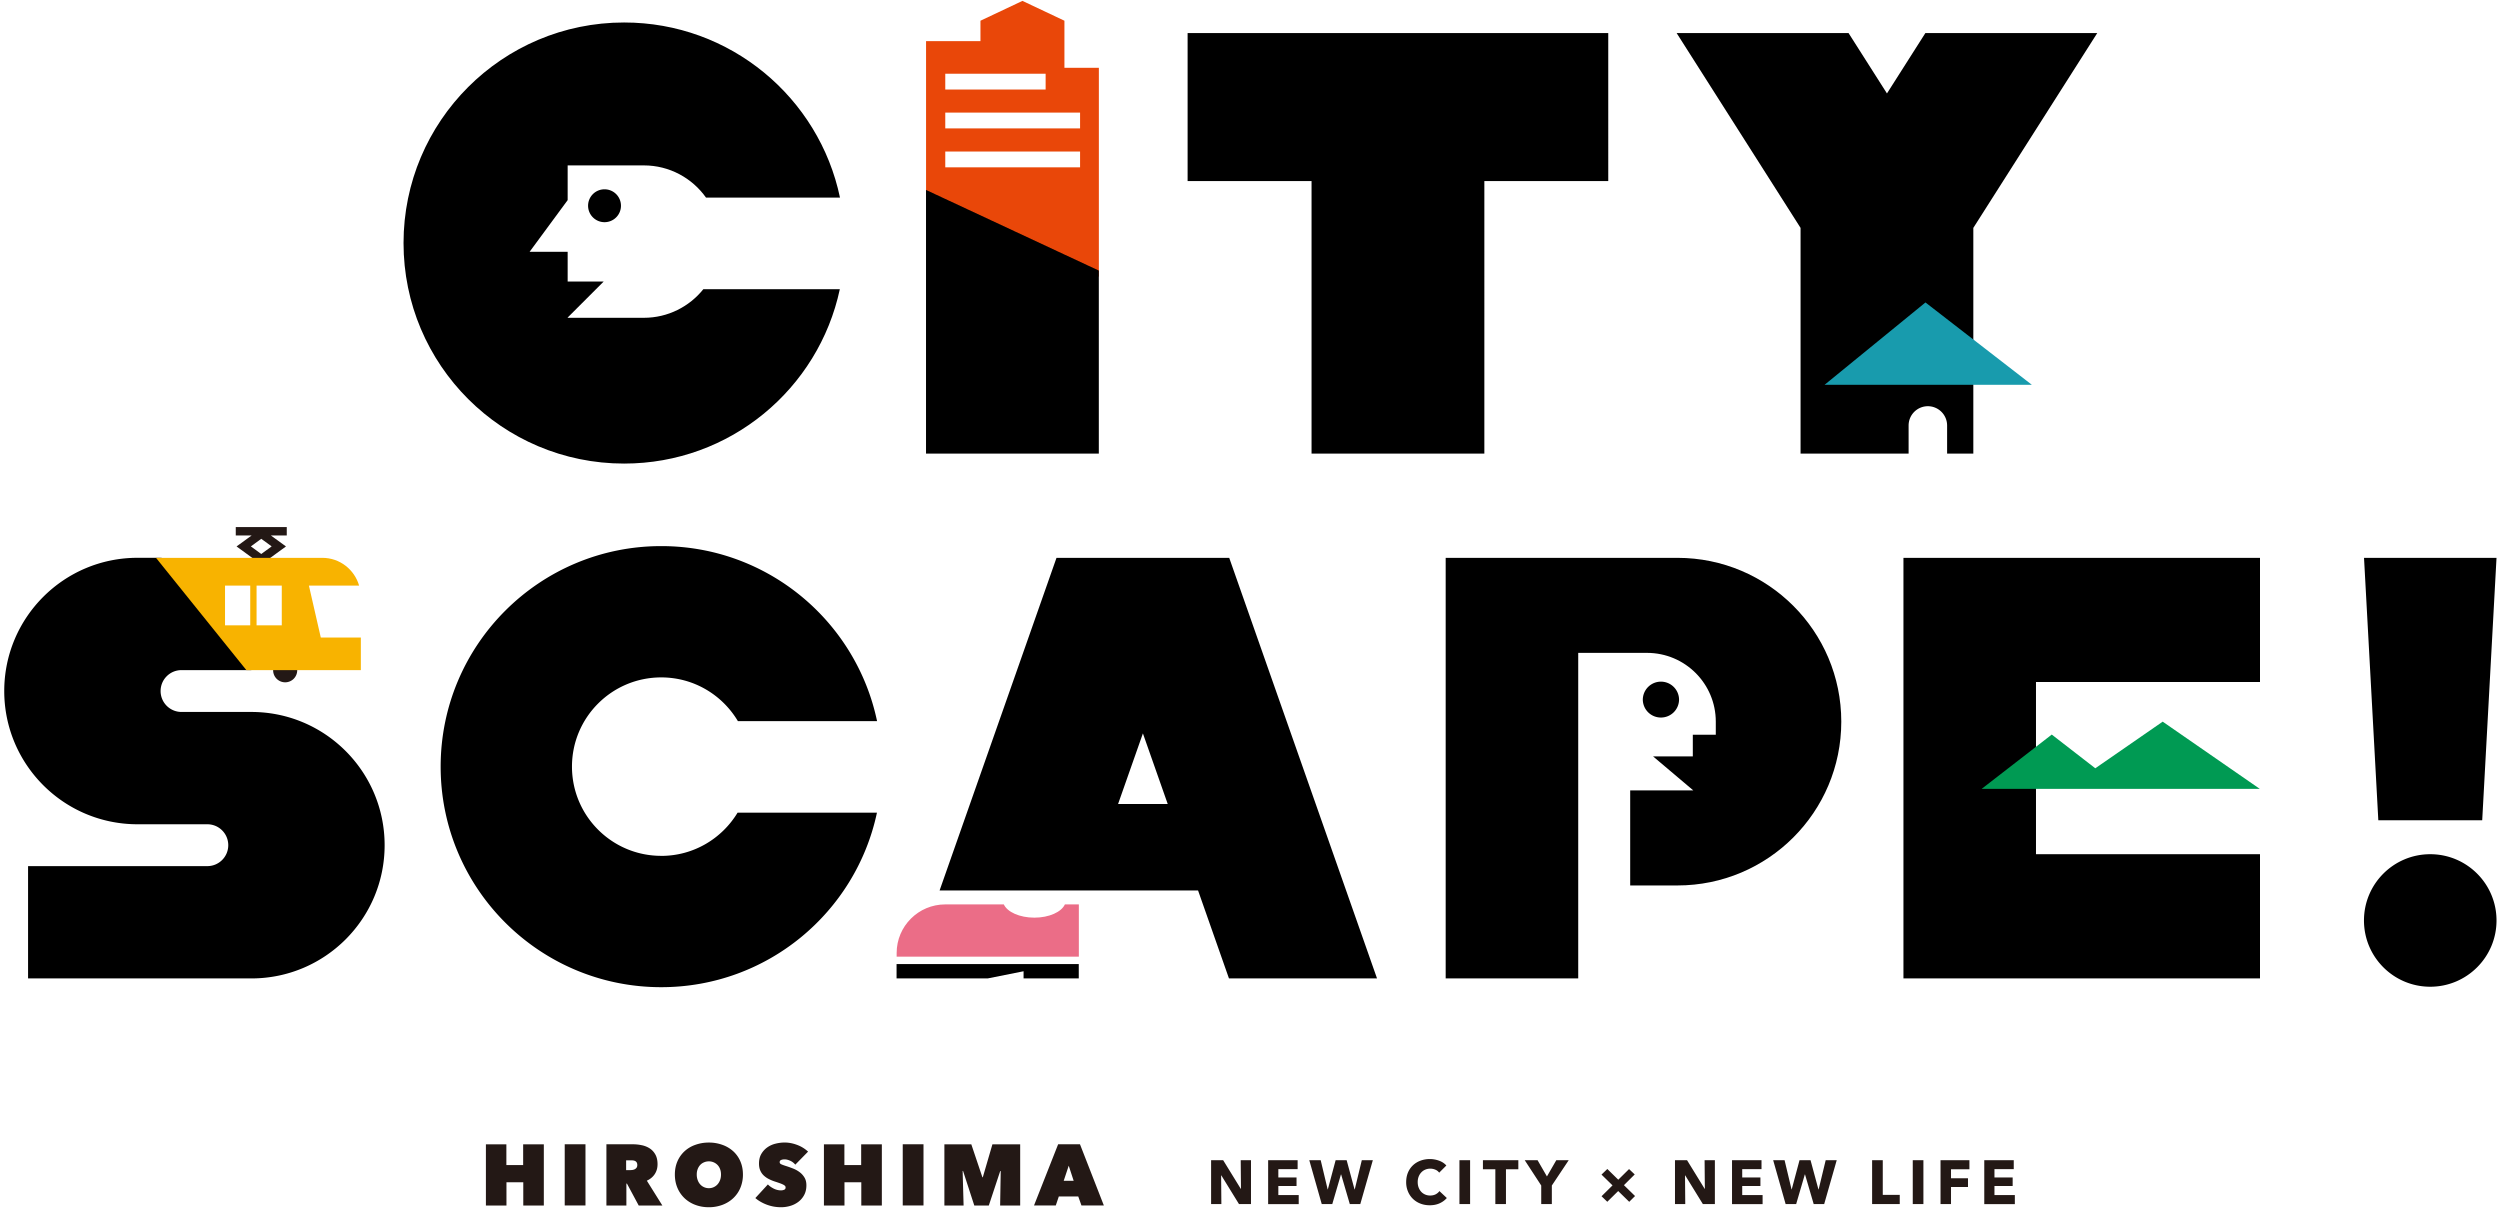 <svg xmlns="http://www.w3.org/2000/svg" width="473" height="229" fill="none"><path fill="#231815" d="m234.417 227.813-3.341-5.427h-.04l.048 5.427h-1.944v-8.299h2.285l3.333 5.419h.032l-.048-5.419h1.945v8.299h-2.278zM239.932 227.813v-8.299h5.579v1.69h-3.65v1.571h3.444v1.61h-3.444v1.722h3.856v1.714h-5.793zM257.367 227.813h-1.984l-1.643-5.618h-.032l-1.642 5.618h-1.992l-2.357-8.299h2.158l1.318 5.522h.032l1.476-5.522h2.087l1.491 5.522h.04l1.333-5.522h2.087zM272.381 227.662c-.54.246-1.159.373-1.865.373-.643 0-1.23-.103-1.778-.317a4.1 4.1 0 0 1-1.412-.897 4.1 4.1 0 0 1-.937-1.388 4.5 4.5 0 0 1-.341-1.786c0-.65.119-1.269.341-1.801q.345-.808.953-1.38c.404-.381.88-.667 1.428-.873a5.16 5.16 0 0 1 3.5.008q.845.307 1.38.912l-1.357 1.357a1.63 1.63 0 0 0-.738-.571 2.4 2.4 0 0 0-.936-.191 2.4 2.4 0 0 0-.968.191 2.2 2.2 0 0 0-.754.532 2.4 2.4 0 0 0-.492.801c-.119.309-.175.65-.175 1.015s.056.722.175 1.032c.119.309.278.579.484.801s.452.397.746.524q.429.19.952.19.597-.002 1.04-.23c.293-.158.539-.357.714-.611l1.397 1.31q-.548.63-1.357.999M276.126 227.813v-8.299h2.016v8.299zM284.927 221.22v6.593h-2.008v-6.593h-2.349v-1.714h6.698v1.714h-2.349zM293.608 224.298v3.515h-2.007v-3.515l-3.119-4.784h2.428l1.77 3.07 1.769-3.07h2.349zM308.241 227.377l-2.079-2.032-2.063 2.032-1.087-1.048 2.079-2.055-2.087-2.039 1.103-1.063 2.071 2.031 2.04-2.015 1.071 1.015-2.04 2.032 2.103 2.055-1.103 1.095zM322.184 227.813l-3.341-5.427h-.039l.047 5.427h-1.944v-8.299h2.285l3.333 5.419h.032l-.048-5.419h1.945v8.299h-2.278zM327.699 227.813v-8.299h5.579v1.69h-3.65v1.571h3.444v1.61h-3.444v1.722h3.856v1.714h-5.793zM345.134 227.813h-1.984l-1.643-5.618h-.032l-1.642 5.618h-1.992l-2.357-8.299h2.159l1.317 5.522h.032l1.476-5.522h2.087l1.491 5.522h.04l1.333-5.522h2.087zM354.204 227.813v-8.299h2.016v6.553h3.213v1.746zM361.894 227.813v-8.299h2.015v8.299zM369.131 221.22v1.713h3.214v1.651h-3.214v3.221h-1.984v-8.299h5.467v1.714zM375.424 227.813v-8.299h5.578v1.69h-3.65v1.571h3.444v1.61h-3.444v1.722h3.857v1.714h-5.793zM98.997 223.679h-3.174v4.404h-3.889v-11.576h3.873v3.927h3.174v-3.927h3.912v11.576h-3.888v-4.404zM106.845 216.499h3.928v11.576h-3.928zM114.733 216.499h4.992a8 8 0 0 1 1.69.174 4.3 4.3 0 0 1 1.508.603c.444.286.801.675 1.071 1.159s.413 1.095.413 1.825-.175 1.333-.524 1.872-.849.952-1.5 1.254l2.936 4.697h-4.475l-2.222-4.142h-.111v4.142h-3.778v-11.584m3.738 4.887h.762q.19.002.428-.032c.159-.023.302-.071.437-.134a1 1 0 0 0 .341-.294c.095-.127.135-.294.135-.5a.97.97 0 0 0-.111-.492.8.8 0 0 0-.294-.27 1.3 1.3 0 0 0-.389-.111 4 4 0 0 0-.389-.023h-.928v1.864zM127.684 222.219c0-.928.167-1.761.492-2.507a5.6 5.6 0 0 1 1.349-1.904 5.9 5.9 0 0 1 2.04-1.206 7.4 7.4 0 0 1 2.547-.429 7.4 7.4 0 0 1 2.555.429 6.1 6.1 0 0 1 2.048 1.206 5.5 5.5 0 0 1 1.356 1.904c.326.746.492 1.587.492 2.507a6.45 6.45 0 0 1-.492 2.539 5.7 5.7 0 0 1-1.356 1.952q-.87.811-2.048 1.254a7.3 7.3 0 0 1-2.555.444c-.921 0-1.77-.151-2.547-.444a6 6 0 0 1-2.04-1.254 5.8 5.8 0 0 1-1.349-1.952c-.325-.761-.492-1.61-.492-2.539m4.142 0q-.002.571.175 1.048.167.474.476.817c.206.23.445.405.73.531.286.127.587.191.913.191.325 0 .635-.064.904-.191q.419-.187.731-.531.307-.343.484-.817c.119-.318.174-.667.174-1.048s-.055-.714-.174-1.023a2.2 2.2 0 0 0-.484-.786 2.27 2.27 0 0 0-1.635-.682c-.326 0-.635.063-.913.182a2.1 2.1 0 0 0-.73.5 2.4 2.4 0 0 0-.476.786q-.177.463-.175 1.023M147.785 228.408q-.702 0-1.381-.119a7.748 7.748 0 0 1-2.492-.912 6 6 0 0 1-1-.706l2.373-2.579c.27.293.635.555 1.087.785q.681.344 1.397.342c.214 0 .42-.04.595-.119.183-.08.27-.215.27-.429a.47.47 0 0 0-.087-.278 1.3 1.3 0 0 0-.318-.238 5 5 0 0 0-.627-.269c-.27-.096-.603-.215-1.008-.342a8 8 0 0 1-1.126-.468 4.1 4.1 0 0 1-.961-.666 2.8 2.8 0 0 1-.658-.944c-.167-.365-.246-.81-.246-1.318 0-.722.151-1.333.444-1.832s.675-.913 1.135-1.238a4.6 4.6 0 0 1 1.563-.698 7.2 7.2 0 0 1 1.722-.215q1.143.002 2.333.445a6.2 6.2 0 0 1 2.087 1.277l-2.42 2.468a2.6 2.6 0 0 0-.968-.746c-.381-.167-.722-.254-1.032-.254q-.428 0-.69.119a.41.41 0 0 0-.262.397c0 .174.087.309.27.396.182.088.468.199.873.326.412.127.849.285 1.309.46s.881.397 1.27.682q.583.417.952 1.024c.254.405.381.904.381 1.507 0 .699-.143 1.31-.421 1.825a3.9 3.9 0 0 1-1.095 1.294c-.452.341-.96.603-1.531.769a6.1 6.1 0 0 1-1.738.254M162.95 223.679h-3.175v4.404h-3.888v-11.576h3.873v3.927h3.174v-3.927h3.912v11.576h-3.888v-4.404zM170.798 216.499h3.928v11.576h-3.928zM182.13 221.537l.182 6.546h-3.634v-11.576h5.094l2.095 6.228h.08l1.817-6.228h5.253v11.576h-3.793l.111-6.506-.095-.016-2.158 6.522h-2.746l-2.127-6.546zM200.191 216.499h4.142l4.516 11.576h-4.238l-.603-1.698h-3.682l-.571 1.698h-4.119l4.563-11.576zm2.016 4.038-.953 2.865h1.881l-.936-2.865z"/><path fill="#000" d="m364.282 6.254-7.269 11.425-7.269-11.425h-32.527l23.449 36.863v42.71h20.442v-5.331a3.647 3.647 0 0 1 3.642-3.642 3.65 3.65 0 0 1 3.643 3.642v5.331h4.96v-42.71l23.449-36.863h-32.528z"/><path fill="#E94709" d="M201.39 12.839V3.921L193.446.168l-7.943 3.753v3.864H175.21v29.087l32.695 15.496V12.831h-6.508zm-22.545 1.11h18.989v2.992h-18.989zm25.504 17.71h-25.504v-2.99h25.504zm0-7.363h-25.504v-2.991h25.504z"/><path fill="#000" d="M207.897 85.827h-32.695V35.936l32.695 15.258zM304.282 6.254h-79.586v28.008h23.45v51.565h32.694V34.262h23.442zM121.82 60.128h-14.419v-.048l6.816-6.815h-6.816v-5.626h-7.198l7.198-9.775v-6.57h14.419c4.856 0 9.149 2.412 11.76 6.094h25.346c-3.96-18.923-20.743-33.134-40.844-33.134-23.045 0-41.733 18.678-41.733 41.727 0 23.05 18.68 41.727 41.733 41.727 20.053 0 36.789-14.14 40.813-32.991h-25.823c-2.642 3.292-6.697 5.41-11.244 5.41z"/><path fill="#000" d="M111.266 38.927a3.11 3.11 0 0 0 3.11 3.11 3.106 3.106 0 0 0 3.111-3.11 3.106 3.106 0 0 0-3.111-3.11 3.105 3.105 0 0 0-3.11 3.11"/><path fill="#189BAD" d="m364.298 57.224-19.093 15.583h39.226z"/><path fill="#231815" d="M56.233 126.816a2.278 2.278 0 1 1-4.556 0 2.278 2.278 0 0 1 4.556 0M54.257 99.72h-9.65v1.595h3l-2.85 2.071 4.675 3.404 4.674-3.404-2.85-2.071h3zm-4.825 5.094-1.968-1.436 1.968-1.436 1.968 1.436z"/><path fill="#000" d="M469.634 155.19h-19.656l-2.706-49.646h25.068zM47.551 126.785l-16.99-21.249h-4.547c-13.919 0-25.211 11.283-25.211 25.208 0 13.917 11.284 25.207 25.211 25.207h13.213c2.19 0 3.96 1.77 3.96 3.96s-1.77 3.959-3.96 3.959H5.31v21.248H47.56c13.919 0 25.211-11.283 25.211-25.207 0-13.917-11.284-25.208-25.211-25.208H34.346a3.955 3.955 0 0 1-3.96-3.959c0-2.19 1.77-3.959 3.96-3.959zM472.34 174.153c0 6.919-5.61 12.536-12.538 12.536-6.927 0-12.538-5.609-12.538-12.536s5.611-12.536 12.538-12.536 12.538 5.609 12.538 12.536M125.105 161.926c-9.324 0-16.887-7.554-16.887-16.884s7.563-16.877 16.887-16.877c6.174 0 11.562 3.325 14.506 8.276h26.33c-3.967-18.916-20.743-33.118-40.836-33.118-23.045 0-41.733 18.677-41.733 41.727s18.68 41.726 41.733 41.726c20.061 0 36.805-14.155 40.813-33.015h-26.37c-2.96 4.888-8.309 8.173-14.443 8.173zM427.592 129.038v-23.494h-67.46v79.574h67.46v-23.501h-42.384v-32.579z"/><path fill="#009A53" d="m409.181 136.536-12.752 8.823-8.237-6.379-13.268 10.275h52.628z"/><path fill="#000" d="M317.677 132.339a3.429 3.429 0 0 0-6.857 0 3.417 3.417 0 0 0 3.429 3.419 3.42 3.42 0 0 0 3.428-3.419"/><path fill="#000" d="M317.367 105.544h-43.844v79.574H298.6v-61.594h13.014c7.19 0 13.014 5.823 13.014 13.012v2.476h-4.348v4.102h-7.515l7.61 6.434h-11.943v17.98h8.943c17.117 0 30.996-13.878 30.996-30.992s-13.879-30.992-30.996-30.992z"/><path fill="#F8B300" d="m60.692 120.612-2.245-9.815h9.498c-.88-3.031-3.642-5.253-6.96-5.253H29.515l17.1 21.249h21.657v-6.173H60.7zm-13.347-2.301h-4.77v-7.514h4.77zm5.967 0h-4.769v-7.514h4.77z"/><path fill="#EB6D87" d="M201.477 171.114c-.651 1.436-2.984 2.507-5.777 2.507s-5.127-1.071-5.777-2.507h-11.079c-5.078 0-9.197 4.118-9.197 9.196v.698h34.472v-9.894h-2.642"/><path fill="#000" d="M169.631 185.118h17.236l6.793-1.357v1.357h10.443v-2.721h-34.472zM232.568 105.544H199.89l-22.117 62.928h48.899l5.848 16.646h28.013zm-21.029 46.575 4.698-13.361 4.698 13.361h-9.396"/></svg>